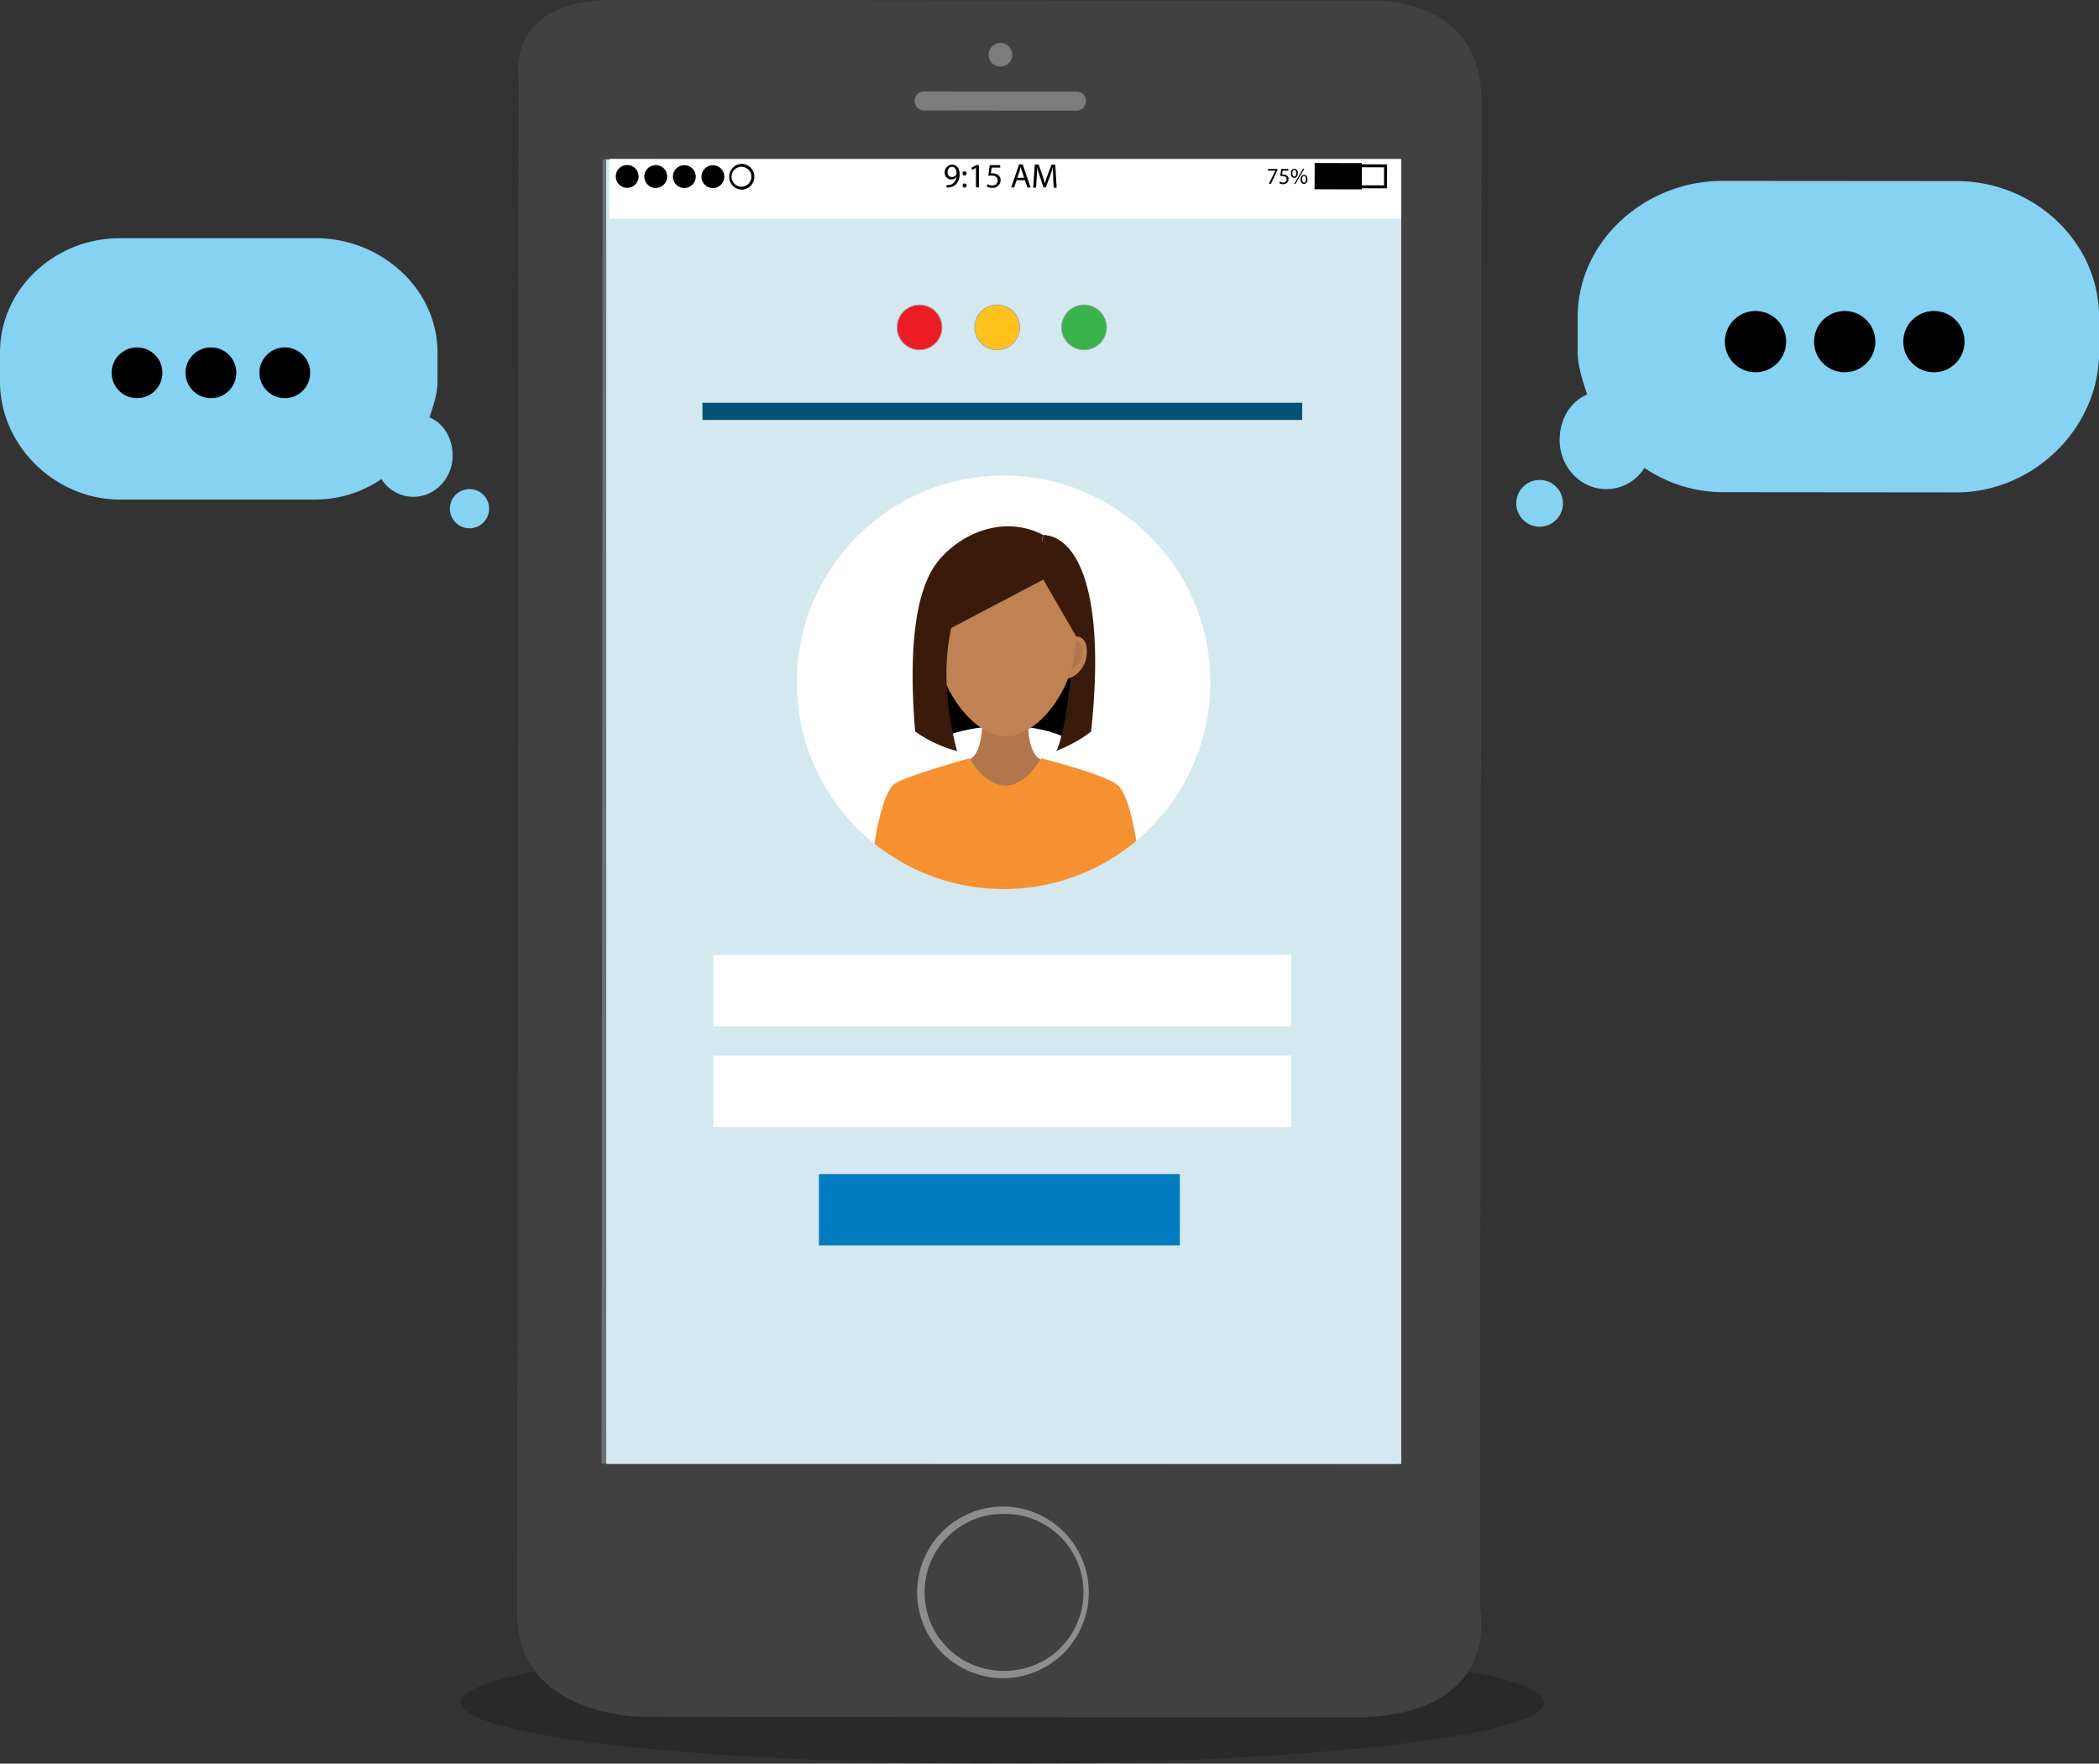 <svg id="Layer_1" data-name="Layer 1" xmlns="http://www.w3.org/2000/svg" width="709.32" height="595.99" viewBox="0 0 709.32 595.99"><rect x="0" y="0" width="709.32" height="595.99" fill="#333333" stroke="none"/><defs><style>.cls-1{opacity:0.2;}.cls-2{fill:#414141;}.cls-3{fill:#6d6f71;}.cls-4{fill:#8d8d8e;}.cls-5{fill:#7c7c7c;}.cls-6{fill:#d3e9ef;}.cls-7{fill:#fff;}.cls-8{fill:#000100;}.cls-9{fill:#ec1c24;}.cls-10{fill:#a6a8ab;}.cls-11{fill:#ffc21c;}.cls-12{fill:#37b34a;}.cls-13{fill:#005372;}.cls-14{fill:#b2764d;}.cls-15{fill:#3a1a0a;}.cls-16{fill:#c18253;}.cls-17{fill:#f59131;}.cls-18{fill:#007bc0;}.cls-19{fill:#85d2f3;}</style></defs><title>EX_Account_With_Chat_Bubbles</title><ellipse class="cls-1" cx="338.77" cy="575.31" rx="183.05" ry="20.68"/><path class="cls-2" d="M207.12,0,463.9.25s36.76-2,36.72,34l-.48,509.15s8.19,37-43.39,37l-239.06-.23s-42.94.48-42.91-35.05l.5-517.77S169.81,0,207.12,0Z"/><polygon class="cls-3" points="203.7 53.77 472.35 54.02 471.93 494.85 203.28 494.59 203.7 53.77"/><path class="cls-2" d="M311.19,538.08a27.76,27.76,0,1,1,27.72,27.78A27.75,27.75,0,0,1,311.19,538.08Z"/><path class="cls-4" d="M338.93,567.11h0a29,29,0,0,1,0-58h0a29,29,0,0,1,0,58Zm0-55.51a26.49,26.49,0,0,0-26.49,26.48h0a26.49,26.49,0,0,0,26.47,26.53h0a26.51,26.51,0,1,0,0-53Z"/><path class="cls-5" d="M367,34.16a3.23,3.23,0,0,1-3.23,3.22l-51.48-.06a3.2,3.2,0,0,1-3.21-3.21h0a3.22,3.22,0,0,1,3.22-3.22l51.47.05A3.22,3.22,0,0,1,367,34.16Z"/><path class="cls-5" d="M342.08,18.51a4,4,0,1,1-4-4A4,4,0,0,1,342.08,18.51Z"/><rect class="cls-6" x="204.87" y="53.9" width="268.65" height="440.82"/><rect class="cls-7" x="205.92" y="53.71" width="267.55" height="20.21"/><path d="M215.81,59.63a3.86,3.86,0,1,0-3.87,3.85A3.86,3.86,0,0,0,215.81,59.63Z"/><path d="M225.46,59.66a3.86,3.86,0,1,0-3.87,3.85A3.86,3.86,0,0,0,225.46,59.66Z"/><path d="M235.12,59.68a3.86,3.86,0,1,0-3.88,3.86A3.87,3.87,0,0,0,235.12,59.68Z"/><path d="M244.77,59.71a3.86,3.86,0,1,0-3.87,3.85A3.86,3.86,0,0,0,244.77,59.71Z"/><path d="M250.57,64.09h0a4.37,4.37,0,0,1,0-8.73h0a4.38,4.38,0,0,1,4.35,4.38h0A4.37,4.37,0,0,1,250.57,64.09Zm0-7.73a3.38,3.38,0,0,0-3.36,3.36,3.38,3.38,0,0,0,3.35,3.37h0a3.37,3.37,0,0,0,3.36-3.35h0a3.38,3.38,0,0,0-3.36-3.38Z"/><path class="cls-8" d="M319.83,62.55a4.14,4.14,0,0,0,.82,0,2.88,2.88,0,0,0,1.58-.72,3.35,3.35,0,0,0,1-2h0a2.26,2.26,0,0,1-4-1.51,2.57,2.57,0,0,1,2.58-2.66c1.54,0,2.49,1.25,2.48,3.18A4.69,4.69,0,0,1,323,62.32a3.74,3.74,0,0,1-2.19,1,5.47,5.47,0,0,1-.94.05Zm.38-4.33a1.45,1.45,0,0,0,1.44,1.6,1.7,1.7,0,0,0,1.49-.78.78.78,0,0,0,.09-.37c0-1.29-.47-2.28-1.53-2.28C320.83,56.39,320.21,57.15,320.21,58.22Z"/><path class="cls-8" d="M325.26,62.69a.69.69,0,1,1,1.38,0,.69.69,0,1,1-1.38,0Zm0-4.09a.69.69,0,1,1,1.38,0,.69.69,0,1,1-1.38,0Z"/><path class="cls-8" d="M329.8,56.71h0l-1.31.71-.2-.78,1.65-.87h.87l0,7.53h-1Z"/><path class="cls-8" d="M338,56.64h-2.87l-.3,1.93a4.38,4.38,0,0,1,.61,0,3.25,3.25,0,0,1,1.62.41,2.16,2.16,0,0,1,1.08,1.94,2.61,2.61,0,0,1-2.81,2.56,3.7,3.7,0,0,1-1.88-.46l.26-.78a3.28,3.28,0,0,0,1.61.42A1.66,1.66,0,0,0,337.14,61c0-1-.66-1.67-2.17-1.67a7.11,7.11,0,0,0-1,.08l.5-3.61H338Z"/><path class="cls-8" d="M343.54,60.87l-.82,2.46h-1l2.68-7.79h1.21l2.64,7.81h-1.07l-.83-2.46Zm2.56-.78-.75-2.25c-.18-.51-.29-1-.41-1.42h0c-.12.46-.25.94-.4,1.41l-.77,2.26Z"/><path class="cls-8" d="M355.9,59.93c0-1.08-.12-2.39-.1-3.37h0c-.27.92-.59,1.89-1,3l-1.39,3.78h-.76l-1.26-3.72c-.36-1.1-.67-2.11-.89-3h0c0,1-.09,2.28-.16,3.45l-.22,3.35h-1l.56-7.8H351l1.32,3.78c.32,1,.59,1.82.78,2.63h0a24.68,24.68,0,0,1,.83-2.62l1.4-3.77h1.28l.47,7.81h-1Z"/><rect x="447.83" y="51.57" width="8.87" height="15.95" transform="translate(391.5 511.65) rotate(-89.85)"/><path d="M468.71,63.64l-24-.07,0-8.09,24.05.07Zm-23-1.06,22,.06,0-6.09-22.05-.07Z"/><path class="cls-8" d="M431.67,57.1v.45l-2.19,4.56h-.71L431,57.68v0H428.5v-.57Z"/><path class="cls-8" d="M435.36,57.68h-1.91l-.2,1.29a2.29,2.29,0,0,1,.41,0,2.07,2.07,0,0,1,1.08.27,1.44,1.44,0,0,1,.72,1.29,1.75,1.75,0,0,1-1.88,1.71,2.49,2.49,0,0,1-1.25-.31l.17-.52a2.19,2.19,0,0,0,1.08.28,1.1,1.1,0,0,0,1.19-1.08c0-.65-.44-1.12-1.44-1.12a6,6,0,0,0-.7,0l.33-2.4h2.4Z"/><path class="cls-8" d="M438.59,58.53c0,1.06-.56,1.58-1.21,1.58s-1.16-.5-1.17-1.51.55-1.57,1.22-1.57S438.59,57.58,438.59,58.53Zm-1.84,0c0,.65.22,1.13.65,1.13s.65-.47.65-1.14-.18-1.12-.65-1.12S436.75,57.94,436.75,58.57Zm.58,3.65,3-5.18h.44l-3,5.18Zm4.52-1.6c0,1.06-.56,1.58-1.2,1.58s-1.17-.51-1.17-1.51.55-1.57,1.22-1.57S441.85,59.66,441.85,60.62Zm-1.84,0c0,.64.24,1.13.66,1.13s.64-.48.65-1.14-.18-1.12-.65-1.12S440,60,440,60.66Z"/><path class="cls-9" d="M318.34,110.63a7.61,7.61,0,1,1-7.61-7.6A7.6,7.6,0,0,1,318.34,110.63Z"/><path class="cls-10" d="M310.73,118.35a7.73,7.73,0,1,1,7.74-7.72A7.74,7.74,0,0,1,310.73,118.35Zm0-15.2a7.48,7.48,0,1,0,7.49,7.48A7.5,7.5,0,0,0,310.73,103.15Z"/><path class="cls-11" d="M344.59,110.63A7.62,7.62,0,1,1,337,103,7.61,7.61,0,0,1,344.59,110.63Z"/><path class="cls-10" d="M337,118.35a7.73,7.73,0,1,1,7.74-7.72A7.74,7.74,0,0,1,337,118.35Zm0-15.2a7.48,7.48,0,1,0,7.49,7.48A7.49,7.49,0,0,0,337,103.15Z"/><path class="cls-12" d="M373.94,110.63a7.61,7.61,0,1,1-7.61-7.6A7.6,7.6,0,0,1,373.94,110.63Z"/><path class="cls-10" d="M366.33,118.35a7.73,7.73,0,1,1,7.74-7.72A7.74,7.74,0,0,1,366.33,118.35Zm0-15.2a7.48,7.48,0,1,0,7.49,7.48A7.5,7.5,0,0,0,366.33,103.15Z"/><rect class="cls-13" x="237.38" y="136.1" width="202.67" height="5.82"/><circle class="cls-7" cx="339.14" cy="230.58" r="69.87"/><path class="cls-14" d="M350.48,255.77c-5-5-2.61-22.31-2.61-22.31H331.43s2.44,17.27-2.61,22.31c-1.43,1.43-3.62,2.2-6.21,2.74v38h34.18v-38C354.16,258,351.92,257.22,350.48,255.77Z"/><path d="M361.45,205.2H318.09l-3.19,45.49s9.62-5.4,24.89-5.4,22.93,5.4,22.93,5.4Z"/><path class="cls-15" d="M352.59,180.76c-.19.68-.34,1.36-.48,2,17,11.06,8.56,64.77,4.85,71,8.06-3.22,11.77-6.61,11.77-6.61C373.77,200.07,364.12,181.39,352.59,180.76Z"/><path class="cls-16" d="M312.85,222.42c.79,3.88,4.48,7.45,7.55,6.84s.34-13.23-2.88-14C313.17,214.09,312.05,218.54,312.85,222.42Z"/><path class="cls-14" d="M314.3,221.7c.56,2.75,3.19,5.29,5.36,4.85s.25-9.39-2-10C314.53,215.78,313.73,218.94,314.3,221.7Z"/><path class="cls-16" d="M367.05,222.42c-.79,3.88-4.48,7.45-7.55,6.84s-.34-13.23,2.88-14C366.73,214.09,367.85,218.54,367.05,222.42Z"/><path class="cls-14" d="M365.6,221.7c-.56,2.75-3.19,5.29-5.36,4.85s-.25-9.39,2-10C365.37,215.78,366.17,218.94,365.6,221.7Z"/><path class="cls-16" d="M316.33,215.91c0,16.69,12.83,32.93,23.62,32.93s23.62-16.24,23.62-32.93S353,190,340,190,316.33,199.22,316.33,215.91Z"/><path class="cls-15" d="M340,179.87c28.12,0,23.93,35,23.93,35h-.36l-11-19-36.18,19h-.28S311.86,179.87,340,179.87Z"/><path class="cls-15" d="M352.51,180.78c-12.56-6.55-26.83-1.32-35.14,8.42-9.33,11-10,35.31-8.11,58a44,44,0,0,0,14.18,6.61S304.89,192,352,182.75a.18.18,0,0,0,.07.05c.14-.68.29-1.36.48-2Z"/><path class="cls-17" d="M339.14,300.45A69.58,69.58,0,0,0,384,284.16c-1.34-8-3.41-16.43-6.36-18.89-4.37-3.65-25.76-9-25.76-9-13,20.66-24.31,0-24.31,0s-23.29,6.44-25.76,9c-2.88,3-5,11.78-6.34,19.8A69.49,69.49,0,0,0,339.14,300.45Z"/><rect class="cls-7" x="241.06" y="322.74" width="195.3" height="24.11"/><rect class="cls-7" x="241.07" y="356.74" width="195.3" height="24.11"/><rect class="cls-18" x="276.74" y="396.76" width="121.97" height="24.11"/><path class="cls-19" d="M661.23,61.19,582,61.13c-25.84,0-48.83,20.13-48.85,46v11.73c0,5,1.72,9.89,3.2,14.45-5.71,2.43-9.3,8.39-9.3,15.39,0,9.15,7.13,16.57,15.66,16.58a15.13,15.13,0,0,0,13-7.17A47.17,47.17,0,0,0,582,166.32l79.19.07c25.84,0,48.15-21.58,48.17-47.42V107.25C709.34,81.41,687.07,61.21,661.23,61.19Z"/><circle class="cls-19" cx="520.29" cy="170.09" r="7.9"/><path class="cls-19" d="M40.36,80.5l66.48,0c21.69,0,41,16.9,41,38.58v9.85c0,4.22-1.45,8.3-2.69,12.12,4.79,2,7.81,7.05,7.81,12.92,0,7.68-6,13.91-13.15,13.92a12.72,12.72,0,0,1-10.9-6,39.69,39.69,0,0,1-22,6.92l-66.47,0C18.75,168.81,0,150.68,0,129v-9.85C0,97.47,18.68,80.52,40.36,80.5Z"/><circle class="cls-19" cx="158.66" cy="171.9" r="6.63"/><circle cx="46.3" cy="125.98" r="8.58"/><circle cx="71.28" cy="125.98" r="8.58"/><circle cx="96.25" cy="125.98" r="8.58"/><circle cx="593.24" cy="115.45" r="10.36"/><circle cx="623.39" cy="115.45" r="10.36"/><circle cx="653.54" cy="115.45" r="10.36"/></svg>